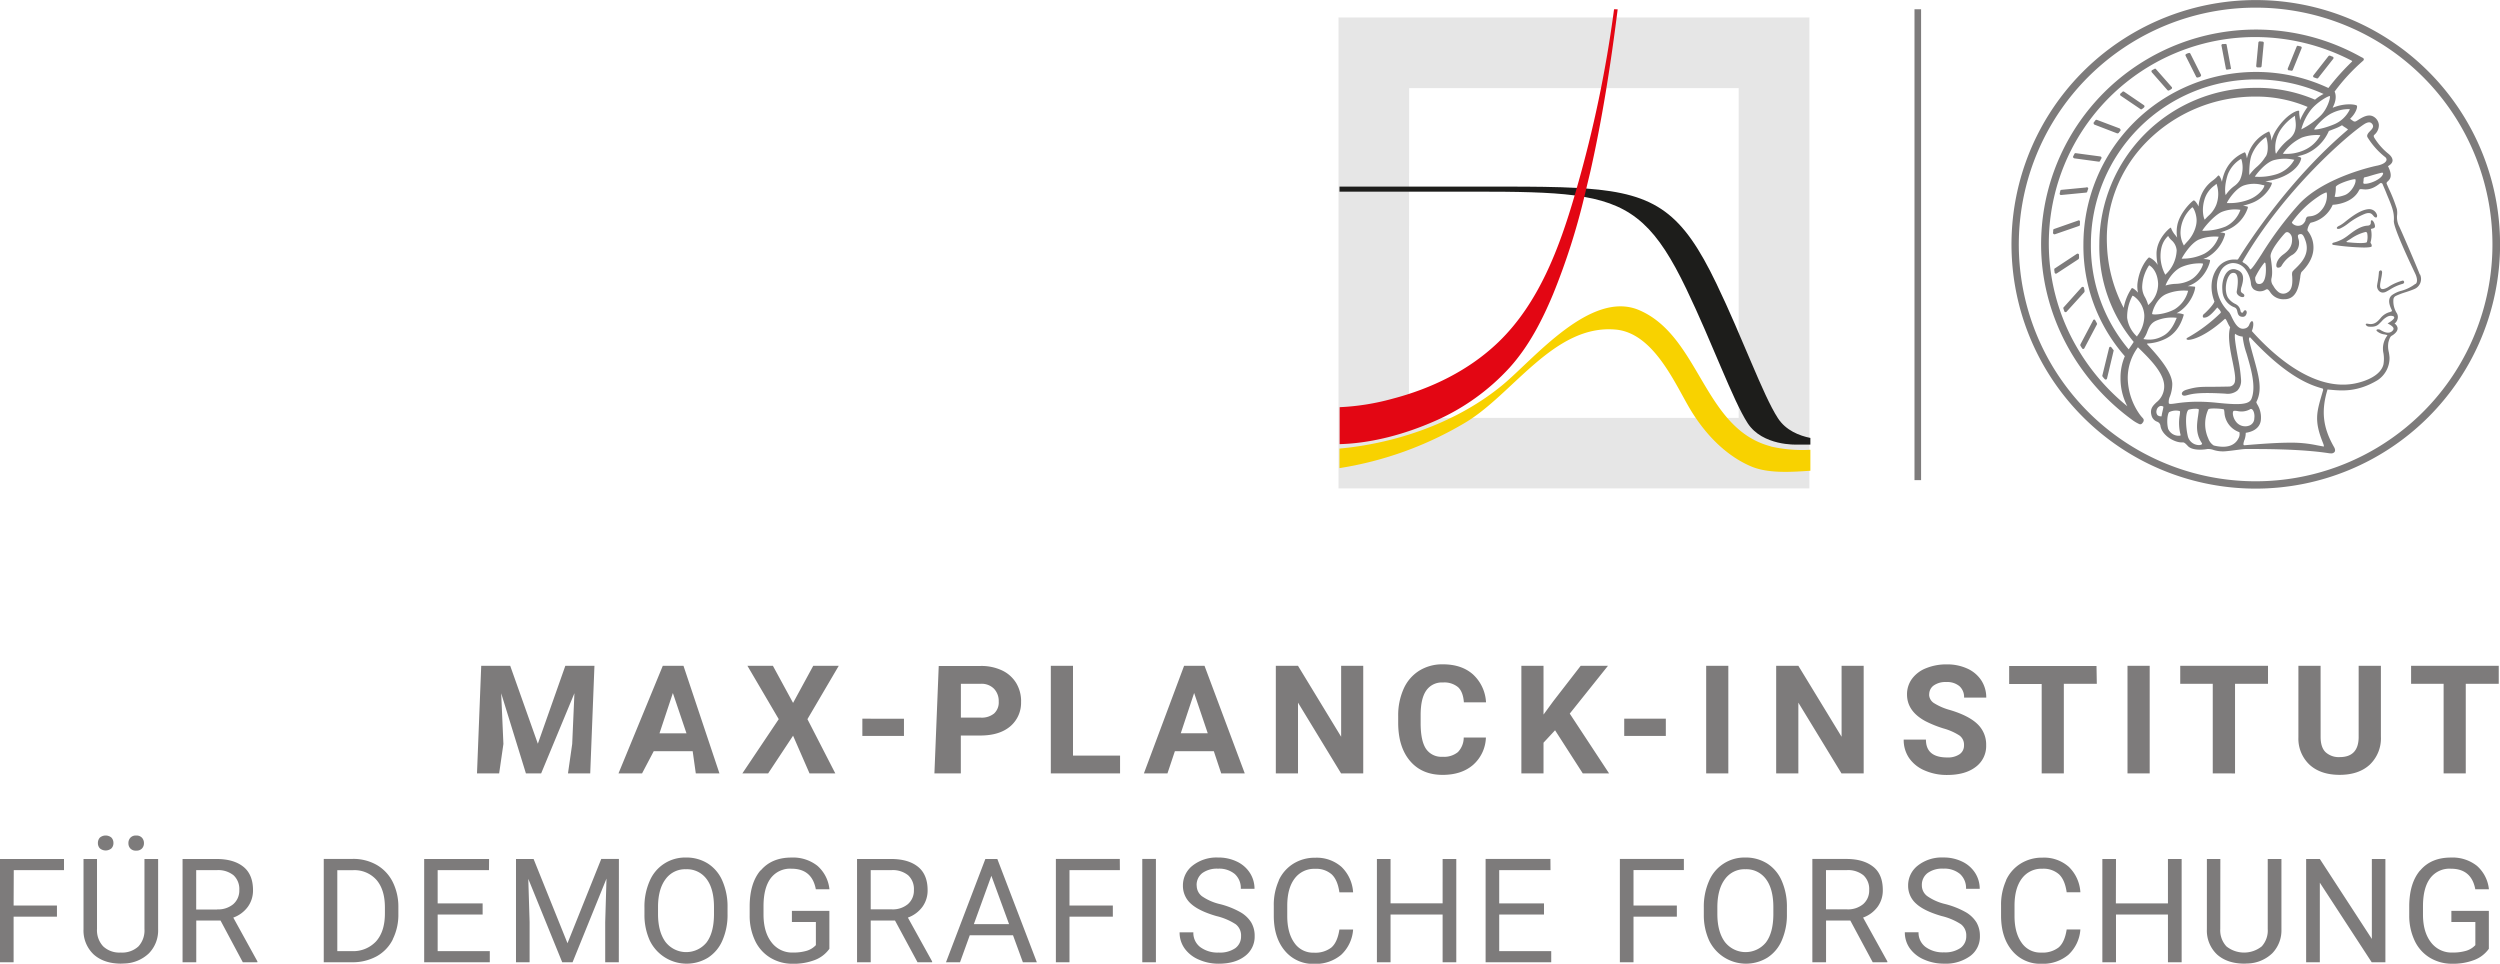 <svg viewBox="0 0 833.97 321.48" xmlns:xlink="http://www.w3.org/1999/xlink" xmlns="http://www.w3.org/2000/svg" data-name="Ebene 1" id="Ebene_1"><defs><style>.cls-1{fill:none;}.cls-2{fill:#e6e6e6;}.cls-3{clip-path:url(#clip-path);}.cls-4{fill:#1d1d1b;}.cls-5{fill:#f8d200;}.cls-6{fill:#e30613;}.cls-7{fill:#7d7b7b;}</style><clipPath id="clip-path"><rect height="321.48" width="833.97" class="cls-1"></rect></clipPath></defs><path d="M603.6,5.83H446.51V162.92H603.6V5.83ZM470.08,29.4H580v110h-110Z" class="cls-2"></path><g class="cls-3"><path d="M593.07,139.47c-5-7.7-11.71-26.62-20.49-44.85-11.32-23.55-20.06-30-43.47-31.73-1-.08-2.08-.15-3.16-.21-6.67-.36-14.45-.43-23.72-.43H446.84v1.68h45.31c14,0,24.61.15,33.08,1.25,1.11.15,2.17.31,3.21.49,16.62,2.9,24.4,10.53,34.06,30.62,8.76,18.24,15.52,37.17,20.49,44.86s16.4,7.16,16.4,7.16h4.53v-2.22c-3.62-.73-8.17-2.46-10.85-6.62" class="cls-4"></path><path d="M590.66,148.88c-22.43-5.88-23.59-36.73-43.85-45.42-16.08-6.89-35,16.14-45.36,24.78-14.92,12.43-35.13,19.6-54.61,21.4v6.52a117.4,117.4,0,0,0,41.84-15.11c15.94-9.38,29.67-32.93,50.26-31.11C551,111,558,126.31,563.07,135.22c4.8,8.45,11.83,16.34,20.85,20.27,5.73,2.5,13.17,2,20,1.55v-7a47.26,47.26,0,0,1-13.26-1.11" class="cls-5"></path><path d="M538.43,3.09A410.3,410.3,0,0,1,526,62.68c-.09.33-.17.65-.27,1-.15.5-.31,1-.45,1.52-5.14,17.63-12,36-25.42,48.92-9.79,9.43-22.38,15.53-35.44,18.92a79.32,79.32,0,0,1-17.53,2.79v12.33c10.8-.29,21.91-3.37,31.7-7.68a73.66,73.66,0,0,0,25-17.85c6.42-7.12,10.81-15.68,14.48-24.45a223.5,223.5,0,0,0,10.43-32.49c.23-.93.44-1.85.67-2.78.46-2,.95-3.92,1.4-5.88,4-17.78,6.8-35.83,9.07-53.92Z" class="cls-6"></path><path d="M822.55,258V228.1h11v-6H804.31v6h10.85V258Zm-15.22,32.35q-3.63,4.27-3.64,12.07v3a19.53,19.53,0,0,0,1.84,8.45,13.09,13.09,0,0,0,5.05,5.62,14.15,14.15,0,0,0,7.48,2,19.69,19.69,0,0,0,7.3-1.24,10.54,10.54,0,0,0,4.89-3.75V303.85h-12.5v3.71h8v7.72a6.93,6.93,0,0,1-3.17,1.92,15.81,15.81,0,0,1-4.48.56,8.6,8.6,0,0,1-7.17-3.42c-1.76-2.28-2.65-5.36-2.65-9.23V302.3q0-6.09,2.38-9.3a8,8,0,0,1,6.92-3.21q6.87,0,8.15,6.86h4.54a12,12,0,0,0-4-7.82,13.09,13.09,0,0,0-8.69-2.76q-6.59,0-10.21,4.29m-33.5-3.81h-4.57V321h4.57V294.45L791.17,321h4.57V286.55h-4.52v26.67Zm.25-64.44h-7.4V246a11.93,11.93,0,0,0,3.77,9.15c2.47,2.22,5.79,3.33,10,3.33s7.61-1.14,10.07-3.43a12.12,12.12,0,0,0,3.68-9.32V222.11h-7.42V246c-.06,4.37-2.18,6.56-6.33,6.56a6.5,6.5,0,0,1-4.68-1.62c-1.12-1.07-1.68-2.79-1.68-5.14Zm-33.44,64.44h-4.49V310a10.93,10.93,0,0,0,3.4,8.41q3.36,3,9,3.05l1.21-.05A12.34,12.34,0,0,0,758,318a11,11,0,0,0,3.06-8V286.55h-4.57v23.36a7.86,7.86,0,0,1-2,5.79,9.43,9.43,0,0,1-11.78,0,7.88,7.88,0,0,1-2.06-5.81Zm4.9-28.54V228.1h11v-6H727.3v6h10.85V258Zm-39.71,28.54h-4.55V321h4.55V305.08H723.2V321h4.57V286.55H723.2v14.81H705.83ZM709.71,258h7.4v-35.9h-7.4ZM640,311h-4.57a9.12,9.12,0,0,0,1.67,5.37,11.23,11.23,0,0,0,4.75,3.73,16.15,16.15,0,0,0,6.63,1.36,13.93,13.93,0,0,0,8.73-2.52,8,8,0,0,0,3.26-6.71,8.7,8.7,0,0,0-1.17-4.57,10.24,10.24,0,0,0-3.59-3.39,28,28,0,0,0-6.73-2.67,17.45,17.45,0,0,1-6.08-2.67,4.45,4.45,0,0,1-1.79-3.57,4.94,4.94,0,0,1,1.89-4.11,8.25,8.25,0,0,1,5.24-1.48,8.13,8.13,0,0,1,5.61,1.79,6.33,6.33,0,0,1,2,4.93h4.56a9.75,9.75,0,0,0-1.52-5.28,10.4,10.4,0,0,0-4.31-3.78,14,14,0,0,0-6.33-1.38,12.91,12.91,0,0,0-8.46,2.67,8.33,8.33,0,0,0-3.26,6.73,7.89,7.89,0,0,0,2.67,6q2.65,2.44,8.5,4.13a20.53,20.53,0,0,1,6.44,2.73,4.66,4.66,0,0,1,1.78,3.92,4.78,4.78,0,0,1-1.92,4,9,9,0,0,1-5.51,1.46,9.7,9.7,0,0,1-6.17-1.81A5.92,5.92,0,0,1,640,311m-122.8-24.47H495.58V321h21.89v-3.72H500.12V305.08h14.94v-3.72H500.12v-11.1h17.11Zm-143.65,0H352.23V321h4.54V305.79h14.46v-3.72H356.77V290.26h16.81Zm-119.84,3.81q-3.63,4.27-3.63,12.07v3a19.39,19.39,0,0,0,1.83,8.45A13.15,13.15,0,0,0,257,319.5a14.15,14.15,0,0,0,7.48,2,19.69,19.69,0,0,0,7.3-1.24,10.54,10.54,0,0,0,4.89-3.75V303.85h-12.5v3.71h8v7.72A6.93,6.93,0,0,1,269,317.2a15.78,15.78,0,0,1-4.47.56,8.58,8.58,0,0,1-7.17-3.42q-2.65-3.42-2.66-9.23V302.3q0-6.09,2.38-9.3a8.05,8.05,0,0,1,6.93-3.21q6.86,0,8.14,6.86h4.54a12,12,0,0,0-4-7.82,13.09,13.09,0,0,0-8.69-2.76q-6.57,0-10.21,4.29m-249.2-.1H21.35v-3.71H0V321H4.54V305.79H19v-3.72H4.54ZM37.18,283a2.51,2.51,0,0,0,.66-1.78,2.6,2.6,0,0,0-.66-1.8,3,3,0,0,0-3.87,0,2.64,2.64,0,0,0-.65,1.8,2.55,2.55,0,0,0,.65,1.78,3,3,0,0,0,3.87,0m10.18.05a2.51,2.51,0,0,0,.66-1.78,2.6,2.6,0,0,0-.66-1.81,2.48,2.48,0,0,0-1.94-.74,2.44,2.44,0,0,0-1.93.74,2.6,2.6,0,0,0-.65,1.81,2.51,2.51,0,0,0,.65,1.78,2.46,2.46,0,0,0,1.93.71,2.5,2.5,0,0,0,1.94-.71M49.69,318a10.93,10.93,0,0,0,3.06-8V286.55H48.19v23.36a7.87,7.87,0,0,1-2,5.79,8,8,0,0,1-5.91,2.06,7.89,7.89,0,0,1-5.86-2.07,7.84,7.84,0,0,1-2.06-5.81V286.55h-4.5V310a10.94,10.94,0,0,0,3.41,8.41q3.36,3,9,3.05l1.21-.05A12.34,12.34,0,0,0,49.69,318m22.76-14.6h-7V290.26h7A8.15,8.15,0,0,1,77.93,292a6.26,6.26,0,0,1,1.9,4.91,6,6,0,0,1-2,4.7,7.86,7.86,0,0,1-5.38,1.75M81,321h4.87v-.29L77.82,306.1a10.35,10.35,0,0,0,4.84-3.58,9.26,9.26,0,0,0,1.74-5.61c0-3.37-1.05-6-3.14-7.71s-5.07-2.65-9-2.65H60.9V321h4.57V307.07h8.09Zm47.4-16.3q0,6-2.93,9.31a10.39,10.39,0,0,1-8.17,3.27h-4.78v-27h5.3a9.82,9.82,0,0,1,7.82,3.31q2.76,3.26,2.76,9.13Zm2.61,8.65a18.37,18.37,0,0,0,1.88-8.54v-2.2a18.43,18.43,0,0,0-1.9-8.43,13.58,13.58,0,0,0-5.34-5.66,15.69,15.69,0,0,0-8-2H108V321h9.54a16.76,16.76,0,0,0,8.13-2,13.16,13.16,0,0,0,5.37-5.63m32.11-26.81H141.5V321h21.89v-3.72H146V305.08H161v-3.72H146v-11.1h17.12ZM196.89,258l1.41-35.9h-9.71l-9.17,26-9.22-26h-9.67L159.12,258h7.39l1.42-9.82-.74-16.91L175.44,258h5.08l11.1-26.75-.74,16.93L189.47,258Zm9.57,28.54h-5.89l-11.26,28.11L178,286.55h-5.87V321h4.54V307.59l-.44-14.42L187.55,321H191l11.32-27.91-.43,14.49V321h4.54ZM229,244.62h-9l4.46-13.44ZM232.11,258H240l-12-35.9H221.1L206.32,258h7.86l3.89-7.4h13Zm6.07,47.21c-.05,4-.88,7.06-2.49,9.19a8.75,8.75,0,0,1-13.69-.18q-2.49-3.41-2.49-9.34v-2.53q.06-5.83,2.54-9.1a8,8,0,0,1,6.78-3.28,8.11,8.11,0,0,1,6.89,3.28c1.64,2.18,2.46,5.32,2.46,9.4Zm2.81,8.51a21.25,21.25,0,0,0,1.71-8.84v-2.18a21.35,21.35,0,0,0-1.71-8.84,12.87,12.87,0,0,0-4.86-5.8,13.39,13.39,0,0,0-7.3-2,12.81,12.81,0,0,0-12.12,7.86,21.1,21.1,0,0,0-1.73,8.78v2.49a20.59,20.59,0,0,0,1.79,8.58,13.67,13.67,0,0,0,19.4,5.71,12.82,12.82,0,0,0,4.82-5.76m28.36-73.82,10.45-17.8h-8.51l-6.73,12.38-6.73-12.38h-8.5l10.45,17.8L247.64,258h8.6l8.32-12.58L270.05,258h8.6Zm18.32,5.6h13.88v-5.75H287.67Zm9.79,57.84h-7V290.26h7a8.12,8.12,0,0,1,5.5,1.73,6.26,6.26,0,0,1,1.91,4.91,6,6,0,0,1-2,4.7,7.87,7.87,0,0,1-5.39,1.75m8.6,17.66h4.87v-.29l-8.09-14.62a10.4,10.4,0,0,0,4.84-3.58,9.26,9.26,0,0,0,1.74-5.61c0-3.37-1.05-6-3.14-7.71s-5.08-2.65-9-2.65h-11.4V321h4.56V307.07h8.1Zm27.08-87a5,5,0,0,1-1.54,4,6.5,6.5,0,0,1-4.47,1.38h-6.61V228.1h6.78a5.79,5.79,0,0,1,4.29,1.68,5.92,5.92,0,0,1,1.55,4.26m7.47,0a11.76,11.76,0,0,0-1.65-6.2,11,11,0,0,0-4.72-4.2,16.16,16.16,0,0,0-7.11-1.48h-14L311.71,258h8.81V245.36H327q6.39,0,10-3.05a10.29,10.29,0,0,0,3.61-8.32m-4,74.28H324.87l5.84-16.11ZM341.22,321h4.66L332.7,286.55h-4L315.57,321h4.68l3.25-9h14.43Zm9.32-63h23.1v-5.95h-15.7V222.11h-7.4Zm35.06,28.54h-4.55V321h4.55Zm17.29-41.93h-9l4.46-13.44ZM407.38,258h7.86l-13.43-35.9H395L381.59,258h7.86l2.47-7.4h13Zm-8.2,37.37a5,5,0,0,1,1.88-4.11,8.3,8.3,0,0,1,5.25-1.48,8.13,8.13,0,0,1,5.61,1.79,6.32,6.32,0,0,1,2,4.93h4.57a9.75,9.75,0,0,0-1.52-5.28,10.4,10.4,0,0,0-4.31-3.78,14.09,14.09,0,0,0-6.33-1.38,12.91,12.91,0,0,0-8.46,2.67,8.33,8.33,0,0,0-3.26,6.73,7.92,7.92,0,0,0,2.66,6q2.67,2.44,8.51,4.13a20.53,20.53,0,0,1,6.44,2.73A4.69,4.69,0,0,1,414,312.3a4.78,4.78,0,0,1-1.92,4,9,9,0,0,1-5.52,1.46,9.69,9.69,0,0,1-6.16-1.81,5.92,5.92,0,0,1-2.31-4.93H393.5a9.12,9.12,0,0,0,1.67,5.37,11.17,11.17,0,0,0,4.75,3.73,16.14,16.14,0,0,0,6.62,1.36q5.47,0,8.74-2.52a8.07,8.07,0,0,0,3.26-6.71,8.7,8.7,0,0,0-1.17-4.57,10.19,10.19,0,0,0-3.6-3.39,27.72,27.72,0,0,0-6.72-2.67A17.45,17.45,0,0,1,401,299a4.45,4.45,0,0,1-1.79-3.57m27.42-1.76a19.7,19.7,0,0,0-1.71,8.45v3.32q0,7.33,3.68,11.71a12.12,12.12,0,0,0,9.78,4.38,13.21,13.21,0,0,0,9-3,12.67,12.67,0,0,0,4-8.44h-4.57q-.66,4.26-2.69,6a8.76,8.76,0,0,1-5.81,1.71,7.55,7.55,0,0,1-6.55-3.31q-2.35-3.31-2.35-8.93v-3.34c0-4,.83-7,2.48-9.17a8.11,8.11,0,0,1,6.82-3.22,7.8,7.8,0,0,1,5.53,1.85c1.32,1.24,2.17,3.23,2.57,6h4.57a12.85,12.85,0,0,0-3.86-8.48,12.49,12.49,0,0,0-8.81-3.07,13.42,13.42,0,0,0-7.28,2,12.83,12.83,0,0,0-4.87,5.59M447.37,258h7.39v-35.9h-7.37v23.67L433,222.11h-7.4V258H433V234.39Zm33.87,43.35H463.87V286.55h-4.55V321h4.55V305.08h17.37V321h4.56V286.55h-4.56Zm7.08-67.07h7.4a13.61,13.61,0,0,0-4.39-9.34q-3.79-3.33-10-3.33a14.55,14.55,0,0,0-7.87,2.11,13.67,13.67,0,0,0-5.22,6.05,21.61,21.61,0,0,0-1.82,9.12v2.19q0,8.11,3.95,12.76t10.86,4.65q6.31,0,10.17-3.33a12.68,12.68,0,0,0,4.28-9.12h-7.4a7,7,0,0,1-1.93,4.84,7.28,7.28,0,0,1-5.12,1.57,6.18,6.18,0,0,1-5.56-2.69q-1.76-2.69-1.76-8.5v-2.72q0-5.56,1.89-8.22a6.29,6.29,0,0,1,5.53-2.65,7.15,7.15,0,0,1,5.07,1.57q1.67,1.56,1.93,5M536.77,258l-13.12-19.95,12.75-15.95h-9.1l-9.14,11.81-3.26,4.46V222.11h-7.39V258h7.39V247.75l3.85-4.14L528,258Zm5.05-12.5H555.7v-5.75H541.82Zm3.1,44.75h16.8v-3.71H540.37V321h4.55V305.79h14.46v-3.72H544.92ZM569.16,258h7.39v-35.9h-7.39Zm22.41,47.21c-.05,4-.88,7.06-2.49,9.19a8.75,8.75,0,0,1-13.69-.18q-2.5-3.41-2.5-9.34v-2.53q.08-5.83,2.55-9.1a8,8,0,0,1,6.78-3.28,8.09,8.09,0,0,1,6.88,3.28c1.64,2.18,2.47,5.32,2.47,9.4Zm2.81-11.35a12.93,12.93,0,0,0-4.86-5.8,13.39,13.39,0,0,0-7.3-2,12.81,12.81,0,0,0-12.12,7.86,21.1,21.1,0,0,0-1.73,8.78v2.49a20.43,20.43,0,0,0,1.79,8.58,13.66,13.66,0,0,0,19.39,5.71,12.77,12.77,0,0,0,4.83-5.76,21.25,21.25,0,0,0,1.71-8.84v-2.18a21.35,21.35,0,0,0-1.71-8.84M614.3,258h7.4v-35.9h-7.37v23.67l-14.42-23.67h-7.4V258h7.4V234.39Zm1.83,45.34h-7V290.26h7a8.12,8.12,0,0,1,5.5,1.73,6.26,6.26,0,0,1,1.91,4.91,6,6,0,0,1-2,4.7,7.89,7.89,0,0,1-5.39,1.75M624.72,321h4.88v-.29l-8.1-14.62a10.35,10.35,0,0,0,4.84-3.58,9.26,9.26,0,0,0,1.74-5.61c0-3.37-1-6-3.13-7.71s-5.08-2.65-9-2.65H604.58V321h4.57V307.07h8.09Zm13.93-160.83h2.2V3.09h-2.2Zm4.91,71.5a3.61,3.61,0,0,1,1.5-3,6.79,6.79,0,0,1,4.22-1.15,6.38,6.38,0,0,1,4.36,1.37,4.82,4.82,0,0,1,1.55,3.83h7.4a10.39,10.39,0,0,0-1.66-5.77,10.94,10.94,0,0,0-4.68-3.93,16.09,16.09,0,0,0-6.85-1.39,17.81,17.81,0,0,0-6.89,1.28,10.62,10.62,0,0,0-4.71,3.56,8.69,8.69,0,0,0-1.64,5.19q0,5.59,6.12,8.9a37.14,37.14,0,0,0,6.08,2.45,19.33,19.33,0,0,1,5.33,2.37,3.79,3.79,0,0,1,1.48,3.22,3.47,3.47,0,0,1-1.48,3,6.89,6.89,0,0,1-4.12,1.08q-7.1,0-7.1-5.95h-7.42a10.67,10.67,0,0,0,1.79,6.12A11.9,11.9,0,0,0,642,257a18.33,18.33,0,0,0,7.54,1.52q6,0,9.49-2.65a8.64,8.64,0,0,0,3.53-7.31,9.38,9.38,0,0,0-2.88-7q-2.9-2.82-9.2-4.71a19.71,19.71,0,0,1-5.19-2.22,3.45,3.45,0,0,1-1.76-2.93m25.71,61.94a19.7,19.7,0,0,0-1.71,8.45v3.32q0,7.33,3.68,11.71a12.12,12.12,0,0,0,9.78,4.38,13.21,13.21,0,0,0,9-3,12.67,12.67,0,0,0,4-8.44h-4.57q-.66,4.26-2.69,6a8.76,8.76,0,0,1-5.81,1.71,7.55,7.55,0,0,1-6.55-3.31q-2.36-3.31-2.35-8.93v-3.34c0-4,.83-7,2.48-9.17a8.11,8.11,0,0,1,6.82-3.22,7.8,7.8,0,0,1,5.53,1.85c1.32,1.24,2.17,3.23,2.57,6h4.57a12.85,12.85,0,0,0-3.86-8.48,12.47,12.47,0,0,0-8.81-3.07,13.42,13.42,0,0,0-7.28,2,12.83,12.83,0,0,0-4.87,5.59m30.2-71.51H670.23v6h10.85V258h7.39V228.1h11Zm4.21-106.19-2.28,9.34a.36.36,0,0,0,.11.3l0,0a7.63,7.63,0,0,0,.72.86.41.41,0,0,0,.3.12h.11a.47.47,0,0,0,.33-.31l2.19-9.21a.28.28,0,0,0,0-.28v0l0,0-.34-.44-.4-.51a.39.39,0,0,0-.39-.18.47.47,0,0,0-.36.37m-9.59-1.13v.4l0,0a3.71,3.71,0,0,1,.28.41q.14.23.3.45a.39.39,0,0,0,.37.23.38.38,0,0,0,.38-.23l4.17-7.9a.35.35,0,0,0,.08-.22.38.38,0,0,0-.08-.23,4.82,4.82,0,0,0-.31-.6c-.07-.11-.14-.23-.18-.31a.41.41,0,0,0-.39-.32.39.39,0,0,0-.38.3Zm-5.55-12.42a.33.33,0,0,0-.1.42,2.91,2.91,0,0,0,.12.39,3.2,3.2,0,0,1,.17.55l0,0a.55.55,0,0,0,.45.27h0a.4.4,0,0,0,.34-.18l5.85-6.44a.54.54,0,0,0,.12-.39l0-.24c-.06-.3-.12-.58-.18-.82a.44.44,0,0,0-.32-.36.53.53,0,0,0-.49.15Zm-3.18-12.48a4.36,4.36,0,0,1,.14.92v0a.55.55,0,0,0,.33.35l.13,0a.46.46,0,0,0,.25-.08l7.26-4.76,0,0a.78.78,0,0,0,.18-.39,4.39,4.39,0,0,0,0-.53,3.9,3.9,0,0,1,0-.5.41.41,0,0,0-.22-.35.47.47,0,0,0-.5,0l-7.3,4.82c-.15,0-.23.24-.23.46m8.07-16.43-8.12,2.85a.44.44,0,0,0-.32.35,3.74,3.74,0,0,1-.07.92v0a.53.53,0,0,0,.23.42.43.43,0,0,0,.26.09.35.35,0,0,0,.14,0l8.07-2.79a.42.42,0,0,0,.29-.41,3.91,3.91,0,0,1,0-.46,3.89,3.89,0,0,0,0-.47.42.42,0,0,0-.11-.41.42.42,0,0,0-.44-.1M696,62.53l-8.35.8a.44.44,0,0,0-.34.22l0,0,0,0v0c-.07.35-.14.64-.21.94a.39.39,0,0,0,.1.42.41.41,0,0,0,.3.14l.12,0,8.25-.8a.45.45,0,0,0,.42-.33,5.22,5.22,0,0,1,.29-.87.42.42,0,0,0-.06-.39.53.53,0,0,0-.44-.22Zm4.65-10.34-8.23-1.1a.42.42,0,0,0-.41.22l-.44.88a.33.33,0,0,0,0,.29.67.67,0,0,0,.38.34l8.17,1.11a.38.38,0,0,0,.42-.23,8.46,8.46,0,0,1,.43-.79.45.45,0,0,0,.06-.39.56.56,0,0,0-.37-.33m6.55-9.3L699.55,40a.46.46,0,0,0-.54.12l-.11.15a4.44,4.44,0,0,1-.46.56l0,.06a.55.55,0,0,0,.23.68l7.59,2.92a.23.23,0,0,0,.15,0,.77.77,0,0,0,.35-.12l0,0,0,0a5.82,5.82,0,0,1,.57-.72l0,0a.51.51,0,0,0-.21-.7m8.11-7.11a.51.51,0,0,0,0-.72l-6.65-4.53a.46.46,0,0,0-.52,0l0,0a4.51,4.51,0,0,1-.66.59.49.49,0,0,0,0,.72L714,36.37a.37.37,0,0,0,.26.12h0a.4.4,0,0,0,.26-.11,3.35,3.35,0,0,0,.75-.6m9-6.05a.38.38,0,0,0,.25-.23.48.48,0,0,0,0-.4l-5.28-6a.34.34,0,0,0-.26-.18.35.35,0,0,0-.29.07l-.39.21-.41.21,0,0a.5.5,0,0,0-.08.7l5.21,5.94h0a.46.46,0,0,0,.35.16.54.54,0,0,0,.26-.07l.36-.21c.13-.08.26-.15.34-.21M734,25.54a.47.47,0,0,0,.21-.62l-3.52-7a.41.41,0,0,0-.25-.23.31.31,0,0,0-.27,0h0a2.93,2.93,0,0,0-.8.29.44.44,0,0,0-.28.62l3.52,7a.41.41,0,0,0,.37.26.28.28,0,0,0,.15,0l.56-.14ZM744.2,23a.38.38,0,0,0,0-.37L742.79,15a.39.39,0,0,0-.19-.31.41.41,0,0,0-.34,0,2.85,2.85,0,0,0-.42,0,3.28,3.28,0,0,1-.43,0h-.06a.56.56,0,0,0-.29.3.27.27,0,0,0,0,.23l1.46,7.65a.36.36,0,0,0,.15.3.38.38,0,0,0,.38.05,3.11,3.11,0,0,1,.44-.07,3.65,3.65,0,0,0,.4-.07.37.37,0,0,0,.3-.16m10.25-.84.73-7.79a.44.44,0,0,0-.41-.42h0l-.89-.08a.47.47,0,0,0-.5.42l-.73,7.78a.48.48,0,0,0,.5.5H754a.45.45,0,0,0,.43-.41m10.36,1.4,3-7.39a.45.45,0,0,0-.31-.61l-.48-.1-.51-.12a.45.45,0,0,0-.31.19l0,0c-.16.38-.64,1.56-1.18,2.89-.7,1.75-1.5,3.72-1.83,4.51a.52.52,0,0,0,.28.61l.06,0a3.28,3.28,0,0,1,.85.14h0a.69.69,0,0,0,.46-.18M773.33,26l5-6.37a.43.43,0,0,0,.09-.4.42.42,0,0,0-.3-.33,4.54,4.54,0,0,1-.86-.36l-.06,0a.62.62,0,0,0-.47.2l-5,6.39a.48.48,0,0,0-.08.44.44.44,0,0,0,.3.28,2.49,2.49,0,0,1,.41.14c.15.05.3.11.46.15a.47.47,0,0,0,.51-.12m-23.87,78.56c.09-.51-.06-1-.38-1.07s-.56.18-.68.41-.26.45-.51.39-.41-.22-.48-.6a3.05,3.05,0,0,0-.84-1.7,3.58,3.58,0,0,0-1-.67,6.23,6.23,0,0,1-2.32-2c-1.28-2.13-.77-6,.53-7.63a1.5,1.5,0,0,1,1.72-.61c1.05.37,1.3,2.64.65,6.08-.16,1,.8,1.66,1.48,1.86.5.14.87.08,1-.18.2-.55-.17-.78-.49-1a1.31,1.31,0,0,1-.61-.64,3.9,3.9,0,0,1,.26-1.68c.51-1.83,1.28-4.61-1.74-5.58a2.7,2.7,0,0,0-2.68.42c-1.47,1.14-2.28,3.79-2,6.61a6.18,6.18,0,0,0,4,5.53c.72.28.88.88,1,1.51.21.82.42,1.66,1.86,1.66a1.23,1.23,0,0,0,1.16-1.1M782.71,80.7s0-.18.92-.7l.59-.37a14.83,14.83,0,0,1,4.91-2.25.54.54,0,0,1,.53.41,6.44,6.44,0,0,1-.08,2.93v0c-.06.33-1.73.56-6.23.11h-.05c-.16,0-.55-.07-.59-.15m-1.49-.79a12.72,12.72,0,0,1-2.58,1,1.53,1.53,0,0,0-.32.1.36.36,0,0,0-.29.4.31.31,0,0,0,.3.3h0a79.84,79.84,0,0,0,10.14.88c1.75,0,2.63-.16,2.69-.39a1.23,1.23,0,0,0-.22-.93c-.13-.19-.19-.31-.15-.46a8.89,8.89,0,0,0,.15-4.25.17.17,0,0,1,0-.12c.05-.08.25-.12.43-.17.38-.08.9-.2.9-.77a3.13,3.13,0,0,0-.75-1.85.53.53,0,0,0-.44-.12c-.19,0-.19.27-.2.52,0,.5,0,1.19-1.09,1.24-2.4.15-4.53,1.77-6.24,3.07a15.7,15.7,0,0,1-2.32,1.56M793,72a2.67,2.67,0,0,0-2.62-2.23h-.1c-2.73.11-5.77,2.49-7.78,4.06a13.35,13.35,0,0,1-1.94,1.38c-1,.43-1.06.74-1,.93s.23.22.47.22a1.74,1.74,0,0,0,.55-.1,14,14,0,0,0,2.79-1.74,23,23,0,0,1,5.49-3.17c1.78-.67,2.34,0,2.83.58.28.34.56.68,1,.61.07,0,.3-.09.27-.54m9,22a.42.42,0,0,0-.46-.4A17,17,0,0,0,797,95.54c-.57.42-2,1.17-2.63.79-.31-.17-.44-.6-.39-1.26,0-.5.2-1.35.35-2.16a15.26,15.26,0,0,0,.31-2,1,1,0,0,0-.12-.52.44.44,0,0,0-.35-.2.69.69,0,0,0-.6.72,27.83,27.83,0,0,1-.5,3.61L793,95a2.28,2.28,0,0,0,.82,2.24,1.73,1.73,0,0,0,1.07.36A2.45,2.45,0,0,0,796,97.3q.57-.3,1.23-.69a15.43,15.43,0,0,1,4.29-1.93A.63.63,0,0,0,802,94m3.78.66A13.43,13.43,0,0,1,801.07,97a9.32,9.32,0,0,0-3.16,1.47c-1.07.88-1.2,2.26-.4,4.19.07.16.13.3.19.42.16.33.27.55.21.68s-.51.31-1.13.47a6,6,0,0,0-2.74,2c-1,1.12-2,2.17-4,1.8-.45-.09-.71-.07-.81.06a.26.26,0,0,0,0,.29,1.3,1.3,0,0,0,.93.58h0c2.14.22,3-.41,3.62-1.07.2-.18.42-.41.66-.65a6.6,6.6,0,0,1,2.07-1.66,2.49,2.49,0,0,1,1.92-.07.56.56,0,0,1,.26.45c0,.47-1.29,1.44-2,1.79l-.22.11.21.13.19.11c.55.31,1.56.89,1.59,1.54,0,.33-.22.65-.68,1-1.31.87-3-.17-3.59-.5L794,110c-.35-.17-1-.19-1.15,0a.3.3,0,0,0,0,.4,4.64,4.64,0,0,0,2.64,1.17c.37.08.87.19.9.28a.17.17,0,0,1,0,.07,7.23,7.23,0,0,0-1.3,5.91,11,11,0,0,1,0,3.74c-.84,3.55-5.64,5.64-9.86,6.42-13.78,2.47-27.22-9.9-34.05-17.56.55-1.27.67-2.94.22-3.24-.1-.05-.29-.12-.55.17a3.24,3.24,0,0,0-.49.84,2,2,0,0,1-1.57,1.39c-2.19.58-3.51-2.17-4.4-4a7.35,7.35,0,0,0-.82-1.47c-3.94-3.79-5.11-9-3-13.26a5,5,0,0,1,4.06-3.1H745a5.16,5.16,0,0,1,4.17,2.25,9.7,9.7,0,0,1,1.7,4.41,3,3,0,0,0,.9,2.07,3.62,3.62,0,0,0,4,.17,2.57,2.57,0,0,1,.33-.15c.41-.11.67.21,1.12.81A5.19,5.19,0,0,0,762,99.82h.28c4-.17,4.65-4.67,5.06-7.37a5.18,5.18,0,0,1,.38-1.68c2.88-2.82,4.23-5.8,4-8.88a8.84,8.84,0,0,0-1.95-4.95s-.07-.17,0-.51a5,5,0,0,1,1-2.12,10.27,10.27,0,0,0,7.39-6c.78,0,6.69-.49,8.82-4.91.19-.36.49-.34,1.16-.27,1.08.12,2.92.33,5.69-1.88a.59.59,0,0,1,1,.23c.5,1.23,1,2.29,1.34,3.23,1.82,4.32,2.57,6.1,2.39,9-.12,2.14,4.78,12.58,6.63,16.51.33.69.56,1.18.64,1.36.6,1.43.61,2.63,0,3.15M788.38,60.86c0-.23.06-.47.08-.7,0-.56.08-.92.31-1a18.28,18.28,0,0,0,2.1-.56c1-.29,2.22-.66,3.71-1l.08,0a.34.34,0,0,1,.27.12.35.35,0,0,1,0,.37h0c-.6,1.74-4.24,3.21-5.85,3.21a1.62,1.62,0,0,1-.41,0c-.31-.09-.32-.25-.3-.38m-9.16,1.41s0-.28,1-.82c2-1.06,5.26-1.93,5.53-1.68.42,1.17-1.4,4.48-3.58,5.26s-3.2.64-3.33.5,0,0,0-.06v0a10.81,10.81,0,0,0,.36-3.16m-10.05,11A3.24,3.24,0,0,1,768,74.93h0a2.65,2.65,0,0,1-3.18-.3c-.17-.17-.32-.4-.22-.54a33.54,33.54,0,0,1,8.82-8.54A11,11,0,0,1,776,64.18s.06,0,.08,0,.12.26.14.48a7.4,7.4,0,0,1-2,5.66,5.35,5.35,0,0,1-3.74,1.84,4.72,4.72,0,0,0-.65.1c-.36.08-.53.48-.73,1M757.45,85.58c-.28-2,4-7,4.87-7.87a.91.91,0,0,1,.65-.27,1,1,0,0,1,.37.07,2.4,2.4,0,0,1,1.25,2c.21,2.74-1.3,4.24-3,5.45-2.13,1.6-2.49,3.57-2.09,4.14a.62.62,0,0,0,.58.18,1.32,1.32,0,0,0,1.12-.78,10.19,10.19,0,0,1,3.21-3.32,4.64,4.64,0,0,0,2.26-5.7,4.9,4.9,0,0,1-.11-.65.6.6,0,0,1,.16-.51,1.24,1.24,0,0,1,.93-.23c.63.13,1,1,1.36,2,1.74,4.59-1.41,7.67-3.3,9.51a8.93,8.93,0,0,0-1,1.08,3.34,3.34,0,0,0-.06,1.43c.09,1.62.23,4.34-1.43,5.34a2.62,2.62,0,0,1-3.12,0,6.56,6.56,0,0,1-1.69-2c-.09-.15-.17-.27-.22-.34a2.91,2.91,0,0,1-.42-2.39c.23-1.1.38-2.56-.36-7.23m-5.13,7.1a24.21,24.21,0,0,1,3.13-5s0,0,.06,0h0a.4.4,0,0,1,.27.27c.33,2.35.14,5.38-1,6.46a1.61,1.61,0,0,1-1.57.35h0a.79.79,0,0,1-.51-.38,2.62,2.62,0,0,1-.33-1.72m43.75-39.12c-.1.44-.62,1.26-3,1.79-.17,0-17.45,3.56-26.09,12.79a117,117,0,0,0-12.5,16.7c-1.79,2.75-3.33,5.13-3.83,5.13,0,0,0,0-.1-.1a5,5,0,0,0-1.95-2c-.38-.24-.6-.39-.54-.49,14-24.28,35.8-42.83,40.71-45.92.59-.36,1.68-.88,2.33-.23a1.39,1.39,0,0,1,.52,1c0,.57-.51,1.1-1,1.61s-1.28,1.31-.85,2.07a25.2,25.2,0,0,0,5.83,6.56,1.14,1.14,0,0,1,.5,1.13M783.8,36.65a10.15,10.15,0,0,1-5.06,4.78C775,43,772.35,43.29,772,43.2c0-.53,3.22-4.29,6.12-5.56h0a12.57,12.57,0,0,1,5.71-1.24s0,.05,0,.25m-7.1-7.29A56.63,56.63,0,0,0,752.48,24,57.59,57.59,0,0,0,695,81.5a55.76,55.76,0,0,0,13.82,37.33,18.15,18.15,0,0,0-1.44,7.31,19.93,19.93,0,0,0,2.27,9.38,71.68,71.68,0,0,1-19.12-23.92,68.85,68.85,0,0,1,62-99.24,69.94,69.94,0,0,1,32,7.9.24.24,0,0,1,.12.15.22.22,0,0,1-.06.15,77.7,77.7,0,0,0-7.87,8.8M697.5,81.5a55,55,0,0,1,55-55,54.45,54.45,0,0,1,22.62,4.85,13.94,13.94,0,0,0-2.86,1.9,49,49,0,0,0-19.76-3.94A52.23,52.23,0,0,0,700.31,81.5a49.69,49.69,0,0,0,11.47,32.56c-.25.41-.56.86-.92,1.38-.24.34-.49.71-.75,1.1a53.55,53.55,0,0,1-12.61-35m15.38,30.73a10.29,10.29,0,0,1-3.29-6.25v-.44a14.8,14.8,0,0,1,1.78-6.93h0a1.82,1.82,0,0,1,.75.4,8.31,8.31,0,0,1,3.2,6.24A10.85,10.85,0,0,1,713,112Zm2.1.86a8.65,8.65,0,0,0,1.34-2.52c.57-1.42,1.1-2.77,2.87-3.59h0a13.46,13.46,0,0,1,6.94-1c0,.09-.1.22-.19.44-.49,1.17-1.79,4.3-4.45,5.63a9.18,9.18,0,0,1-6.51,1m52.79-67.16a14.9,14.9,0,0,1,6.28-.84,11.21,11.21,0,0,1-5.42,5,14.44,14.44,0,0,1-7.1,1.2,16,16,0,0,1,6.24-5.35M771,36.5c2.08-2.49,5.52-4.45,6.14-4.45h.06c.29.33-.66,4.09-3,6.46a26.12,26.12,0,0,1-6.52,4.65A18.64,18.64,0,0,1,771,36.5m-54.4,65.25a12.51,12.51,0,0,0-1-2.51,6.83,6.83,0,0,1-1-3.52,13.79,13.79,0,0,1,2.32-7.23c1.32.71,2.85,2.71,3,6.14a9.18,9.18,0,0,1-3.3,7.12M729.93,97a10.17,10.17,0,0,1-4.49,6.17c-3.39,1.81-7.13,1.91-7.52,1.58-.06-.43,1.2-5.07,4.64-6.62A15.07,15.07,0,0,1,729.93,97m-7.62-5.36A13.43,13.43,0,0,1,720.73,86c-.13-4.51,1.56-6.28,2.47-7.24l.06-.06a5.61,5.61,0,0,0,1.07,1.38,5,5,0,0,1,1.78,3.43,11.57,11.57,0,0,1-3.8,8.14m12.58-3.7c.15.47-1.51,4.18-4.53,5.63a11,11,0,0,1-4.61,1.11,13.12,13.12,0,0,0-3.35.56c.4-1.29,2.4-4.89,5.36-6.19a15.6,15.6,0,0,1,6-1.21,4.65,4.65,0,0,1,1.16.1m-2.51-12.25,0,.15a11.86,11.86,0,0,1-2.91,4.91c-.35.4-.69.77-1,1.16,0-.09-.07-.18-.11-.27a8.87,8.87,0,0,1-1-4,11.47,11.47,0,0,1,3.93-8.51c.46.12,1.44,2.36,1.44,4.41a7.82,7.82,0,0,1-.32,2.16m7.69,3.24a10.3,10.3,0,0,1-4.8,5.69,16.42,16.42,0,0,1-7.55,1.64c.34-.71,2.82-4.94,5.62-6.31a14.14,14.14,0,0,1,6.73-1m-.83-10.59a9.74,9.74,0,0,1-2.51,3.54,17.75,17.75,0,0,0-1.31,1.36c-.32-.36-1.14-3.18-.11-6.64a8.8,8.8,0,0,1,3.35-4.75c.25-.2.47-.39.68-.58a10.36,10.36,0,0,1-.1,7.07m8.08,1.62a9.76,9.76,0,0,1-4.94,5.57,20.12,20.12,0,0,1-7.79,1.42c.3-.75,3.63-4.89,6.36-6.23a11.74,11.74,0,0,1,6.37-.76M747.23,60a6.58,6.58,0,0,1-1.91,2.07,11.58,11.58,0,0,0-2.85,3c-.23-.51-.49-3.25.68-6.82A10.45,10.45,0,0,1,747.58,53s.09.05.21.43a9.81,9.81,0,0,1-.56,6.56m8.13,1.87c.09.64-1.68,3.42-5.2,4.74a18,18,0,0,1-7.3,1.13c.21-.69,2.77-4.8,5.64-5.86a10.62,10.62,0,0,1,6.08-.2,7.46,7.46,0,0,0,.75.13s0,0,0,.06m.45-9.65A14.19,14.19,0,0,1,753,55.53a16,16,0,0,0-2.65,2.86c-.07-1.06,0-5,.86-6.89a13.06,13.06,0,0,1,4.71-5.78c.31.38,1.2,4.46-.11,6.53m3.29-1.39a11,11,0,0,1,1.7-7.62,16.5,16.5,0,0,1,4.79-4.62,5.66,5.66,0,0,0,.09,1.13c.24,1.67.64,4.45-2,6.61h0a18.24,18.24,0,0,0-4.42,4.94,1.34,1.34,0,0,1-.16-.44m6.25,2.45a10.3,10.3,0,0,1-6,4.83,19.45,19.45,0,0,1-7.18.8c.44-.68,3.25-4.45,6.16-5.46a14.14,14.14,0,0,1,7-.17M713.23,97.64c-.88-1-1.84-1.67-2.1-1.51a17,17,0,0,0-2.69,6.58,48.78,48.78,0,0,1-5.59-21.22,45.9,45.9,0,0,1,13.08-34,50.77,50.77,0,0,1,36.43-15.27h.27a43.69,43.69,0,0,1,17.16,3.45,22.35,22.35,0,0,0-2.54,4.46c0-.5-.09-1-.15-1.38a7,7,0,0,1-.12-1.58.21.21,0,0,0-.15-.23.27.27,0,0,0-.13,0c-.9,0-4.4,1.65-7.52,6.61a14.81,14.81,0,0,0-1.48,3.41,7,7,0,0,0-.73-3.08l-.09,0,0,0a12.47,12.47,0,0,0-6.67,6.82,15.11,15.11,0,0,0-.66,2.11c-.16-.87-.45-2-.76-2A12.28,12.28,0,0,0,742,57.78a16,16,0,0,0-.79,2.88c-.31-1.13-.75-2-1.08-2.11a.26.26,0,0,0-.24.07,10.73,10.73,0,0,1-1.66,1.54,11.43,11.43,0,0,0-4.3,6,10.57,10.57,0,0,0-.5,2.69c-.56-1.11-1.26-2-1.61-2h0c-.49.08-4.86,4.2-5.54,8.54a11.25,11.25,0,0,0,0,3.88c-.2-.29-.42-.57-.63-.83a7.78,7.78,0,0,1-1.4-2.33l0-.16L724,76c-.53.29-4.46,3.7-4.61,8.4a19.68,19.68,0,0,0,.39,4A6.18,6.18,0,0,0,717,85.9a.2.2,0,0,0-.17,0c-.38.25-3.13,3.19-3.79,8.59a10,10,0,0,0,.17,3.11m3.06,17a15.56,15.56,0,0,0,5.9-1.48c3-1.38,5.08-4,6.21-7.78a2.68,2.68,0,0,1,.09-.27l0-.1,0-.06a5.73,5.73,0,0,0-2.5-.4l.1,0c4.65-2.49,6.22-7.56,6.2-8.63,0-.1,0-.21-.11-.26h-.06l-.1,0a18.1,18.1,0,0,0-2.22-.15h0c.25-.09.52-.19.78-.3,4.62-1.86,6.23-6.47,6.5-7.37.12-.4.25-.91.15-1.06a6.85,6.85,0,0,0-2.24-.32l.85-.37.1,0a12.62,12.62,0,0,0,6.34-7.9c0-.11,0-.25-.07-.31a4.9,4.9,0,0,0-1.63-.3,21.39,21.39,0,0,0,2.54-.88,12.08,12.08,0,0,0,6.75-7.32c0-.2,0-.31,0-.37l0,0a9.28,9.28,0,0,0-1.62-.35,21.53,21.53,0,0,0,2.63-.79c4.83-1.66,7.12-6.15,7-6.78a.16.16,0,0,0-.15-.15h0c-.34,0-.77-.14-1.26-.25l-.75-.17a22.71,22.71,0,0,0,4.23-.94c5.34-1.82,7.54-5,7.72-6.79,0-.2-.71-.46-1.3-.63a15.68,15.68,0,0,0,3-.86,14.46,14.46,0,0,0,7.53-7.57l.79-.3c.7-.27,1.43-.54,2.16-.86h0c.54-.27,1-.48,1.44-.75a8,8,0,0,0,1.19.82l.33.23c.22.14.42.28.43.35s0,.06-.11.17c-19.24,16.35-32.83,37.15-36.51,43.11-.16.16-.36.18-.85.11l-.46,0a6.89,6.89,0,0,0-5.71,3c-2.09,2.91-2.42,7.12-.87,11-.4,1.33-3.23,4-3.47,4.15s-.54.64-.37,1,.34.26.69.21c1.31-.07,2.93-2,3.9-3.13a2.54,2.54,0,0,1,.2-.24l.17.18c.37.37,1,1,1,1.44a.34.34,0,0,1-.13.27,51.78,51.78,0,0,1-10.81,8.12c-.34.16-.49.31-.49.48a.28.28,0,0,0,.19.25,1.3,1.3,0,0,0,.46.07c1.54,0,6-1.43,12.14-7,0,0,.07,0,.1,0,.23,0,.55.72.83,1.31a8.68,8.68,0,0,0,.83,1.49c-.89,3,0,7.57.84,11.57.54,2.71,1,5,.78,6.27a2,2,0,0,1-2.06,1.94c-2.27.05-4,.07-5.42.08-4.06,0-5.43,0-8.77,1-1.19.38-1.59,1-1.46,1.45s.66.65,1.46.42l.41-.1c1.64-.43,3.88-1,12.67-.48a5.16,5.16,0,0,0,3.92-1,4.7,4.7,0,0,0,1.28-3.5,52.56,52.56,0,0,0-1-7.2c-.63-3.42-1.34-7.28-1-8.28a4.69,4.69,0,0,0,2.44.93h.08a26.47,26.47,0,0,0,1.33,5.75c1.44,4.9,3.24,11,1.62,15-.81,2.08-4.44,2.08-11.81,1.31-2.32-.23-4.34-.32-6.09-.32a48.1,48.1,0,0,0-7.39.56c-1.65.23-2.24.29-2.31-.13h0a4.47,4.47,0,0,1,.39-2.19,11.92,11.92,0,0,0,.79-4.16c-.07-3.83-4.25-8.84-8.4-13.28m7.32,22.69a5.16,5.16,0,0,1,3.49-.4.33.33,0,0,1,.18.22,10.74,10.74,0,0,1-.11,1.18,15.55,15.55,0,0,0,.32,6.71,1,1,0,0,1-.67.15h-.18a3.81,3.81,0,0,1-3.35-2.36c-.52-2.08-.25-4.74.32-5.5m6.46-.81a8.44,8.44,0,0,1,2.38-.33,2.18,2.18,0,0,1,1,.15c.11.06.11.12.1.14-.06.69-.16,1.38-.26,2.11-.42,2.89-.84,5.89,1.23,9a.33.33,0,0,1,.06.39c-.15.24-.76.42-1.59.27a3.86,3.86,0,0,1-3.14-3c-.68-3-.92-7.7.26-8.74m6.63-.12c.22-.49,4.18-.28,5.11,0,.11,0,.17.51.23.93a7.38,7.38,0,0,0,5,6.68,2.89,2.89,0,0,1-.39,2.19c-.73,1.42-2.75,3.59-8.17,2.25a4.6,4.6,0,0,1-1.81-2.3,11.82,11.82,0,0,1,0-9.76m15.34,3a2.57,2.57,0,0,1-1.51,2.35h0a3.85,3.85,0,0,1-4.63-1.27c-.94-1.23-1.24-2.89-.86-3.45.07-.11.24-.15.48-.15a6.91,6.91,0,0,1,.92.09,5.92,5.92,0,0,0,4.13-.56.58.58,0,0,1,.67-.05c.58.36,1,1.74.8,3m-3.31,7.33a7.16,7.16,0,0,0,.45-2.46c1.69-.24,4.45-1.08,5-3.91a8.29,8.29,0,0,0-1.13-5.54,3.21,3.21,0,0,1-.35-.79c2.11-4.05.89-8.47-.8-14.59-.51-1.82-1.08-3.88-1.6-6.09-.08-.52,0-.83.2-.9a.26.26,0,0,1,.3.13c12.67,13.66,20.58,15.93,23.95,16.9a.31.31,0,0,1,.2.15,1.05,1.05,0,0,1-.07.78l-.25.87c-1.81,6.2-2.63,9,.26,16.22v0c.21.53.44,1.13.31,1.29s-.16.06-.32,0l-2-.37a40.83,40.83,0,0,0-8.86-.86c-3.33,0-8,.24-15.25.86h0c-.2,0-.26-.07-.28-.09-.18-.24,0-.93.24-1.67m-27-11.11c-.07.5-.18,1-.3,1.51s-.25,1.11-.33,1.7a1.78,1.78,0,0,1-1.35-.37,1.82,1.82,0,0,1-.31-1.61,1.87,1.87,0,0,1,1.25-1.46,1.4,1.4,0,0,1,.34,0,1,1,0,0,1,.7.28m85.51-44.15c-1-2.66-6.65-15.73-7-16.29a6.89,6.89,0,0,1-.56-3.6,7.24,7.24,0,0,0-.08-1.92,50.4,50.4,0,0,0-2.73-6.9l-.65-1.49c-.14-.36,0-.57.41-.93.67-.66,1.68-1.67,0-5l.12-.07c.45-.28,1.37-.86,1.41-1.82,0-.78-.53-1.62-1.69-2.49A20.92,20.92,0,0,1,792,45.89c-.2-.4-.19-.68,0-.87a4.22,4.22,0,0,0,1.56-3.41,3.52,3.52,0,0,0-1.72-2.67c-1.64-1-3.54,0-5.35,1.18l-.1.06c-.52.32-.76.47-1.23.3a12.26,12.26,0,0,1-1-.71l-.2-.14c2-1.91,2.54-3.94,2.26-4.38a.29.29,0,0,0-.17-.12c-.73-.34-3.93-.77-7.77.77l-.12-.06h0c1.54-2.79.91-4.8.63-5.28a63.89,63.89,0,0,1,9.46-10.25l.07-.07a.61.61,0,0,0,.23-.46.68.68,0,0,0-.31-.47l0,0a4.41,4.41,0,0,1-.48-.23l-.39-.21A71.69,71.69,0,0,0,680.89,81.5c0,22.87,11.42,44.81,30.54,58.68a12.79,12.79,0,0,0,2.15,1.26.82.82,0,0,0,1-.19l.3-.38a1.3,1.3,0,0,0,.24-.73c0-.33-.25-.62-.62-1a12.94,12.94,0,0,1-1-1.3,21.57,21.57,0,0,1-3.71-11.65,17.19,17.19,0,0,1,3.4-10.35c.31.32.65.66,1,1,3.14,3.12,7.89,7.84,7.76,12.18a6.75,6.75,0,0,1-2.58,5.18c-1.2,1.16-2.23,2.16-1.67,4.31a3,3,0,0,0,1.82,2.14,1.67,1.67,0,0,1,1.19,1.44c.56,3.28,4.71,5.49,7,5.49a2.77,2.77,0,0,0,.42,0h.11c.38,0,.78.31,1.69,1.29,1.42,1.42,4.82,1.22,6.42.92a5.11,5.11,0,0,1,2,.29,10.38,10.38,0,0,0,4.26.44c1.88-.18,3-.35,4-.48s1.53-.21,2.32-.25h.9c4.3,0,17.4-.09,27,1.39a4.74,4.74,0,0,0,.71.06,1.42,1.42,0,0,0,1.25-.48c.19-.28.31-.79-.21-1.68-3.7-6.47-4.32-12-2.15-19.15l1,.09c3.8.35,9,.82,15.69-3.19a8.85,8.85,0,0,0,4-7.52,14.17,14.17,0,0,0-.24-1.83,8,8,0,0,1-.13-3.34c.49-1.77.81-2,1.29-2.25a2,2,0,0,0,.27-.17c1.1-.78,1.6-1.59,1.48-2.39a2.17,2.17,0,0,0-1-1.39,2.65,2.65,0,0,0,1-1.49,2.47,2.47,0,0,0-.38-2.19,7.51,7.51,0,0,1-1-4.33,1.47,1.47,0,0,1,.72-1.17,24.08,24.08,0,0,1,3.27-1.26c1-.32,2-.65,3-1.08a3.63,3.63,0,0,0,1.9-4.87m24.15-10a79,79,0,1,1-78.95-79,79,79,0,0,1,78.95,79m2.54,0A81.49,81.49,0,1,0,752.48,163,81.59,81.59,0,0,0,834,81.5" class="cls-7"></path></g></svg>